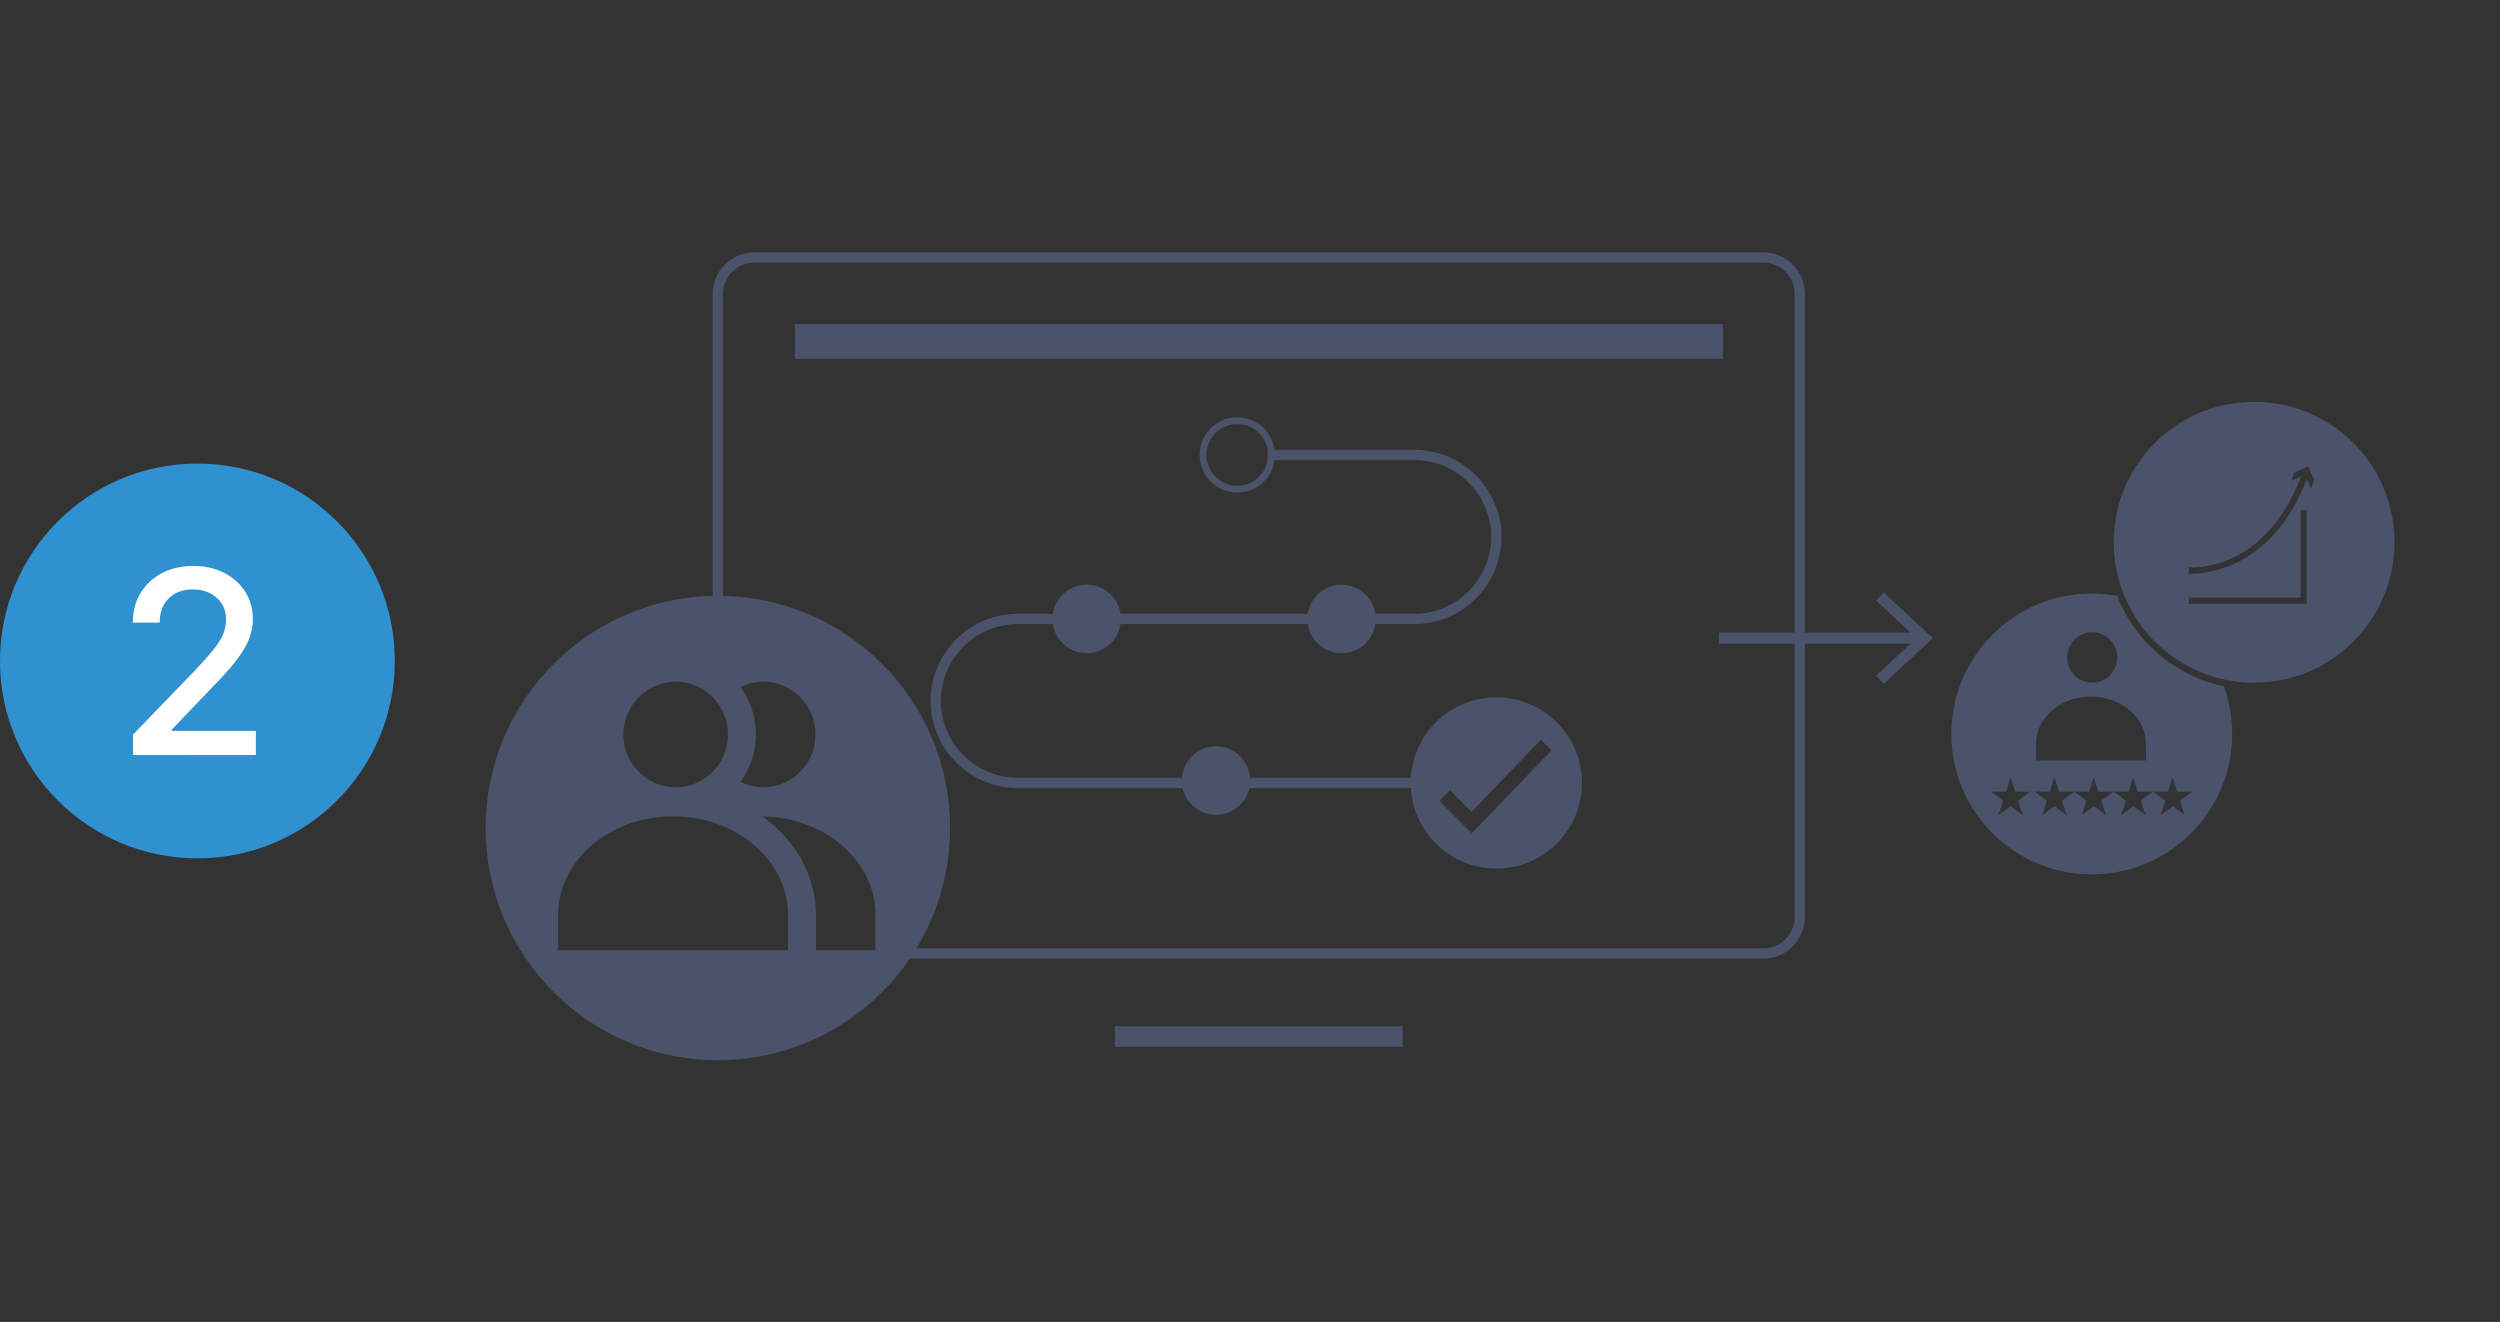 <?xml version="1.0" encoding="UTF-8"?><svg id="Layer_1" xmlns="http://www.w3.org/2000/svg" viewBox="0 0 730 386"><rect x="0" y="0" width="730" height="386" fill="#333333" stroke="none"/><defs><style>.cls-1{stroke-width:3px;}.cls-1,.cls-2,.cls-3,.cls-4{fill:none;stroke:#4b536b;stroke-miterlimit:10;}.cls-2{stroke-width:6px;}.cls-5{fill:#fff;}.cls-6{fill:#3091d0;}.cls-7{fill:#4b536b;}.cls-3{stroke-width:1.99px;}.cls-4{stroke-width:3.26px;}</style></defs><circle class="cls-6" cx="57.64" cy="193" r="57.64"/><path class="cls-5" d="M38.84,220.47v-5.96l18.43-19.1c1.95-2.07,3.57-3.9,4.87-5.47,1.29-1.57,2.26-3.06,2.9-4.48,.64-1.42,.96-2.93,.96-4.52,0-2.71-.93-4.86-2.79-6.45-1.86-1.59-4.18-2.38-6.94-2.38-2.94,0-5.29,.88-7.04,2.65-1.75,1.76-2.61,4.11-2.59,7.04h-7.85c0-3.32,.76-6.21,2.29-8.7,1.52-2.48,3.62-4.41,6.28-5.79,2.66-1.37,5.68-2.06,9.07-2.06s6.44,.68,9.06,2.04c2.62,1.36,4.66,3.2,6.13,5.53,1.47,2.33,2.21,4.96,2.21,7.89,0,2.02-.38,4-1.13,5.93s-2.06,4.08-3.91,6.45c-1.85,2.37-4.45,5.24-7.78,8.6l-10.83,11.33v.4h24.52v7.05H38.84Z"/><g><path class="cls-7" d="M618.17,174c-2.4-.44-4.86-.68-7.38-.68-22.64,0-41,18.36-41,41s18.36,41,41,41,41-18.36,41-41c0-4.88-.86-9.56-2.42-13.91-14.28-3-25.96-13.1-31.19-26.42Zm-7.24,10.6c4.03,0,7.29,3.3,7.29,7.37s-3.26,7.37-7.29,7.37-7.29-3.3-7.29-7.37,3.26-7.37,7.29-7.37Zm-16.41,33.51h.04c-.03-.32-.04-.63-.04-.95,0-7.6,7.18-13.77,16.04-13.77s16.04,6.16,16.04,13.77c0,.32-.02,.64-.04,.95h.04v3.95h-32.07v-3.95Zm-3.86,19.91l-3.56-2.63-3.56,2.63,1.37-4.24-3.57-2.61h4.4s1.35-4.24,1.35-4.24l1.35,4.25h4.4s-3.57,2.6-3.57,2.6l1.37,4.24Zm47.35,0l-3.56-2.63-3.56,2.63,1.37-4.24-3.57-2.61-3.57,2.61,1.37,4.24-3.56-2.63-3.56,2.63,1.37-4.24-3.57-2.61-3.57,2.61,1.37,4.24-3.56-2.63-3.56,2.63,1.37-4.24-3.57-2.61-3.57,2.61,1.37,4.24-3.56-2.63-3.56,2.63,1.37-4.24-3.57-2.61h4.4s1.35-4.24,1.35-4.24l1.35,4.25h4.4s4.4,0,4.4,0l1.35-4.25,1.35,4.25h4.4s4.4,0,4.4,0l1.35-4.25,1.35,4.25h4.4s4.4,0,4.4,0l1.35-4.25,1.35,4.25h4.4s-3.57,2.6-3.57,2.6l1.37,4.24Z"/><path class="cls-7" d="M658.2,117.34c-22.64,0-41,18.36-41,41s18.36,41,41,41,41-18.36,41-41-18.36-41-41-41Zm15.38,58.99h-34.46v-1.82h32.64v-25.53h1.82v27.35Zm1.26-33.72l-1.24-2.74c-10.04,26.07-29.2,27.65-33.63,27.65-.58,0-.9-.03-.93-.03l.17-1.82c.06,0,5.7,.48,12.58-2.7,8.77-4.05,15.72-12.29,20.15-23.85l-2.88,1.3,.92-2.45,3.98-1.8,1.8,3.98-.92,2.45Z"/><g><g><g><line class="cls-2" x1="325.53" y1="302.66" x2="409.61" y2="302.66"/><rect class="cls-7" x="232.09" y="94.63" width="270.97" height="10.15"/></g><path class="cls-1" d="M209.6,180.73V85.8c0-5.84,4.78-10.62,10.62-10.62h294.69c5.84,0,10.62,4.78,10.62,10.62v181.98c0,5.84-4.78,10.62-10.62,10.62h-254.94"/></g><g><path class="cls-7" d="M436.93,203.62c-13.81,0-25,11.19-25,25s11.2,25,25,25,25-11.19,25-25-11.2-25-25-25Zm-7.17,39.69l-9.48-9.48,3.1-3.1,6.32,6.32,20.21-21.02,3.16,3.04-23.31,24.25Z"/><path class="cls-1" d="M273.22,204.68c0-13.17,10.78-23.95,23.95-23.95h115.81c13.17,0,23.95-10.78,23.95-23.95h0c0-13.17-10.78-23.95-23.95-23.95h-42.81"/><path class="cls-1" d="M412.98,228.62h-115.81c-13.17,0-23.95-10.78-23.95-23.95h0"/><circle class="cls-7" cx="355.07" cy="227.93" r="10"/><circle class="cls-7" cx="317.32" cy="180.73" r="10"/><circle class="cls-7" cx="391.73" cy="180.73" r="10"/><path class="cls-3" d="M361.29,122.84c5.52,0,10,4.48,10,10s-4.48,10-10,10-10-4.48-10-10,4.48-10,10-10"/></g><path class="cls-7" d="M209.61,173.98c-37.44,0-67.8,30.35-67.8,67.8s30.36,67.8,67.8,67.8,67.8-30.36,67.8-67.8-30.35-67.8-67.8-67.8Zm6.62,26.65c2.01-.99,4.24-1.59,6.63-1.59,8.43,0,15.27,6.91,15.27,15.43s-6.84,15.43-15.27,15.43c-2.4,0-4.63-.61-6.65-1.6,2.82-3.89,4.52-8.65,4.52-13.83s-1.68-9.95-4.5-13.84Zm-32.98,7.83c1.54-3.69,4.47-6.65,8.12-8.21,1.83-.78,3.83-1.21,5.94-1.21s4.12,.43,5.94,1.21c3.65,1.56,6.58,4.52,8.12,8.21,.77,1.85,1.2,3.88,1.2,6.01,0,8.52-6.84,15.43-15.27,15.43s-15.27-6.91-15.27-15.43c0-2.13,.43-4.16,1.2-6.01Zm-20.28,69v-10.26c0-15.92,15.03-28.83,33.57-28.83,9.24,0,17.6,3.2,23.67,8.39,1.52,1.3,2.89,2.72,4.1,4.24,3.62,4.57,5.76,10.09,5.8,16.03v10.43s-67.14,0-67.14,0Zm75.29,0h0s0-10.44,0-10.44c-.08-11.58-6.2-21.89-15.68-28.63,18.25,.23,32.97,12.93,33.08,28.64v10.43s-17.39,0-17.39,0Z"/></g><g><line class="cls-4" x1="501.92" y1="186.34" x2="560.86" y2="186.34"/><polygon class="cls-7" points="550.05 199.67 547.83 197.29 559.61 186.34 547.83 175.39 550.05 173 564.39 186.34 550.05 199.67"/></g></g></svg>